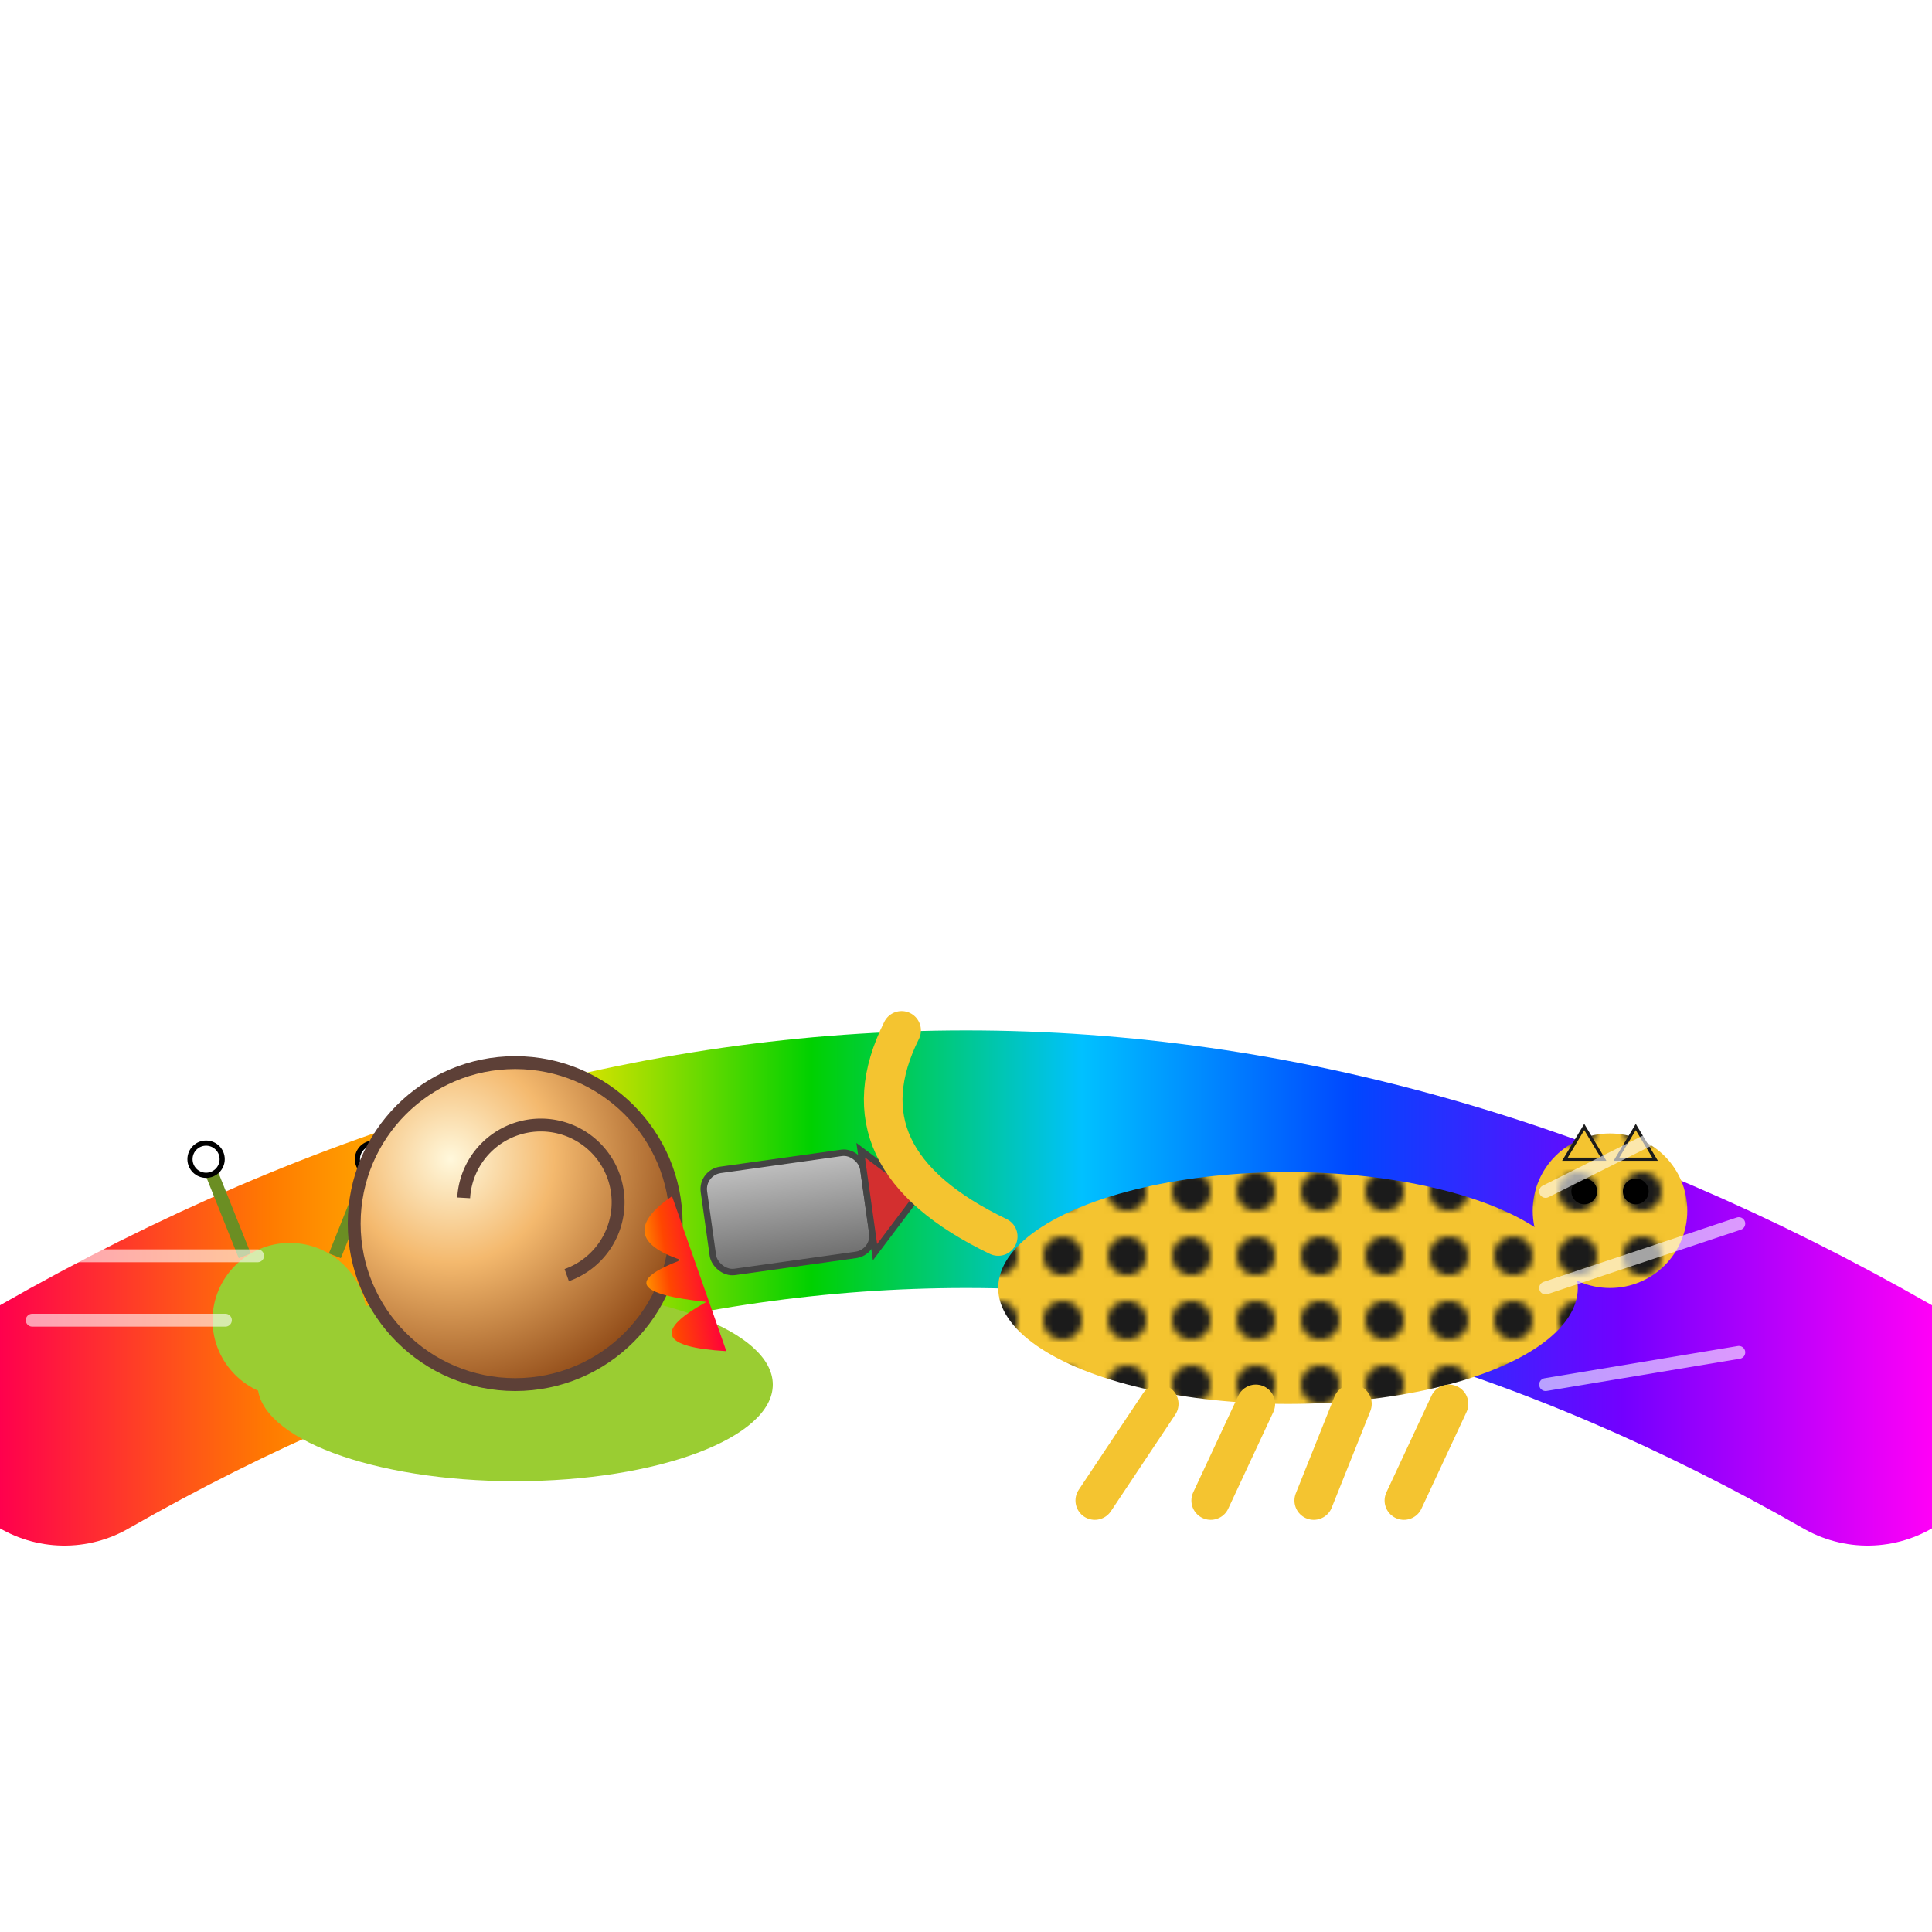 <svg xmlns="http://www.w3.org/2000/svg" viewBox="0 0 300 300">
  <defs>
    <!-- Rainbow gradient for track -->
    <linearGradient id="rainbow" x1="0" y1="0" x2="300" y2="0" gradientUnits="userSpaceOnUse">
      <stop offset="0%" stop-color="#ff004d"/>
      <stop offset="14%" stop-color="#ff7b00"/>
      <stop offset="28%" stop-color="#ffe600"/>
      <stop offset="42%" stop-color="#00d100"/>
      <stop offset="56%" stop-color="#00c1ff"/>
      <stop offset="70%" stop-color="#0047ff"/>
      <stop offset="84%" stop-color="#7300ff"/>
      <stop offset="100%" stop-color="#ff00f7"/>
    </linearGradient>

    <!-- Snail shell gradient -->
    <radialGradient id="shellGrad" cx="0.3" cy="0.3" r="0.8">
      <stop offset="0%" stop-color="#fff8dc"/>
      <stop offset="40%" stop-color="#f4b96e"/>
      <stop offset="100%" stop-color="#8b4513"/>
    </radialGradient>

    <!-- Rocket body gradient -->
    <linearGradient id="rocketBodyGrad" x1="0" y1="0" x2="0" y2="1">
      <stop offset="0%" stop-color="#c0c0c0"/>
      <stop offset="100%" stop-color="#6e6e6e"/>
    </linearGradient>

    <!-- Rocket flame gradient -->
    <linearGradient id="flameGrad" x1="0" y1="0" x2="1" y2="0">
      <stop offset="0%" stop-color="#ffff00"/>
      <stop offset="30%" stop-color="#ffb300"/>
      <stop offset="60%" stop-color="#ff4600"/>
      <stop offset="100%" stop-color="#ff003c"/>
    </linearGradient>

    <!-- Slight blur for flame -->
    <filter id="flameBlur"><feGaussianBlur stdDeviation="1.3"/></filter>

    <!-- Cheetah spot pattern -->
    <pattern id="spots" width="10" height="10" patternUnits="userSpaceOnUse">
      <rect width="10" height="10" fill="#f4c430"/>
      <circle cx="5" cy="5" r="3" fill="#1b1b1b"/>
    </pattern>
  </defs>

  <!-- Rainbow track -->
  <path d="M10 220 Q150 140 290 220" stroke="url(#rainbow)" stroke-width="40" stroke-linecap="round" fill="none"/>

  <!-- Snail with rocket booster -->
  <g transform="translate(80 190)">
    <!-- Body -->
    <ellipse cx="0" cy="25" rx="40" ry="15" fill="#9acd32"/>
    <ellipse cx="-35" cy="15" rx="12" ry="12" fill="#9acd32"/>
    <!-- Eye stalks -->
    <line x1="-42" y1="5" x2="-48" y2="-10" stroke="#6b8e23" stroke-width="2"/>
    <line x1="-28" y1="5" x2="-22" y2="-10" stroke="#6b8e23" stroke-width="2"/>
    <circle cx="-48" cy="-10" r="2.5" fill="#fff" stroke="#000" stroke-width="0.8"/>
    <circle cx="-22" cy="-10" r="2.5" fill="#fff" stroke="#000" stroke-width="0.8"/>
    <!-- Shell -->
    <circle cx="0" cy="0" r="25" fill="url(#shellGrad)" stroke="#5d4037" stroke-width="2"/>
    <path d="M-8 -4A12 12 0 1 1 8 8" fill="none" stroke="#5d4037" stroke-width="2"/>
    <!-- Rocket -->
    <g transform="translate(30 0) rotate(-8)">
      <rect x="0" y="-8" width="25" height="16" rx="3" fill="url(#rocketBodyGrad)" stroke="#444" stroke-width="1"/>
      <polygon points="25,-8 33,0 25,8" fill="#d32f2f" stroke="#444" stroke-width="1"/>
      <!-- Flame -->
      <path d="M-5,-5Q-15,0 -5,5Q-18,8 -2,12Q-15,17 0,20" fill="url(#flameGrad)" filter="url(#flameBlur)"/>
    </g>
    <!-- Speed lines -->
    <g stroke="#fff" stroke-width="2" stroke-linecap="round" opacity="0.6">
      <line x1="-70" y1="5" x2="-40" y2="5"/>
      <line x1="-75" y1="15" x2="-45" y2="15"/>
    </g>
  </g>

  <!-- Cheetah -->
  <g transform="translate(200 200)">
    <!-- Body -->
    <ellipse cx="0" cy="0" rx="45" ry="18" fill="url(#spots)"/>
    <!-- Legs -->
    <g stroke="#f4c430" stroke-width="6" stroke-linecap="round">
      <line x1="-20" y1="18" x2="-30" y2="33"/>
      <line x1="-5" y1="18" x2="-12" y2="33"/>
      <line x1="10" y1="18" x2="4" y2="33"/>
      <line x1="25" y1="18" x2="18" y2="33"/>
    </g>
    <!-- Head -->
    <circle cx="50" cy="-12" r="12" fill="url(#spots)"/>
    <circle cx="46" cy="-15" r="2" fill="#000"/>
    <circle cx="54" cy="-15" r="2" fill="#000"/>
    <polygon points="54,-25 57,-20 51,-20" fill="#f4c430" stroke="#1b1b1b" stroke-width="0.5"/>
    <polygon points="46,-25 49,-20 43,-20" fill="#f4c430" stroke="#1b1b1b" stroke-width="0.5"/>
    <!-- Tail -->
    <path d="M-45,-8Q-70,-20 -60,-40" stroke="#f4c430" stroke-width="6" stroke-linecap="round" fill="none"/>
    <!-- Speed lines -->
    <g stroke="#fff" stroke-width="2" stroke-linecap="round" opacity="0.6">
      <line x1="70" y1="-30" x2="40" y2="-15"/>
      <line x1="70" y1="-10" x2="40" y2="0"/>
      <line x1="70" y1="10" x2="40" y2="15"/>
    </g>
  </g>
</svg>